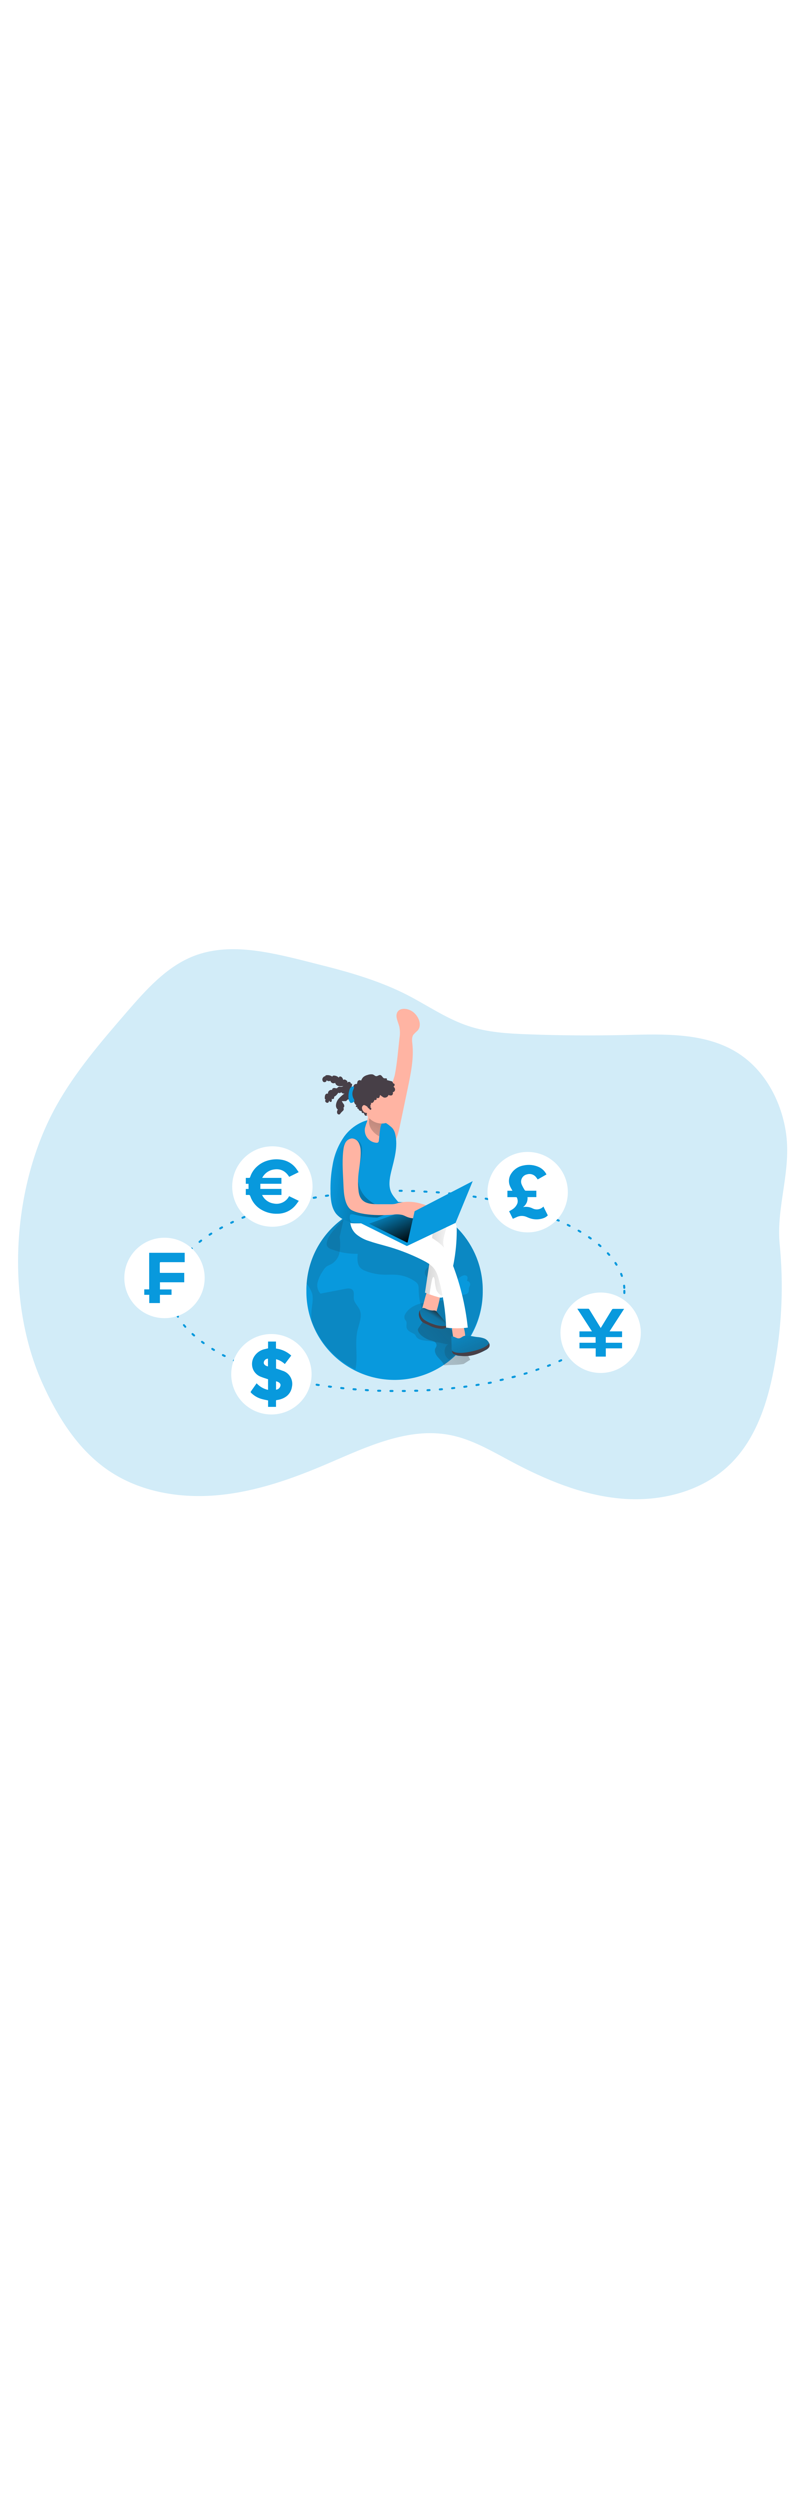 <svg id="_0565_currency" xmlns="http://www.w3.org/2000/svg" xmlns:xlink="http://www.w3.org/1999/xlink" viewBox="0 0 500 500" data-imageid="currencies-21" imageName="Currencies" class="illustrations_image" style="width: 161px;"><defs><style>.cls-1_currencies-21{fill:url(#linear-gradient);}.cls-1_currencies-21,.cls-2_currencies-21,.cls-3_currencies-21,.cls-4_currencies-21,.cls-5_currencies-21,.cls-6_currencies-21,.cls-7_currencies-21,.cls-8_currencies-21,.cls-9_currencies-21,.cls-10_currencies-21,.cls-11_currencies-21,.cls-12_currencies-21,.cls-13_currencies-21,.cls-14_currencies-21{stroke-width:0px;}.cls-2_currencies-21{isolation:isolate;opacity:.18;}.cls-2_currencies-21,.cls-14_currencies-21{fill:#68e1fd;}.cls-3_currencies-21{fill:#231f20;opacity:.14;}.cls-4_currencies-21{fill:url(#linear-gradient-4-currencies-21);}.cls-5_currencies-21{fill:url(#linear-gradient-2-currencies-21);}.cls-6_currencies-21{fill:url(#linear-gradient-3-currencies-21);}.cls-7_currencies-21{fill:url(#linear-gradient-8-currencies-21);}.cls-8_currencies-21{fill:url(#linear-gradient-7-currencies-21);}.cls-9_currencies-21{fill:url(#linear-gradient-5-currencies-21);}.cls-10_currencies-21{fill:url(#linear-gradient-6-currencies-21);}.cls-11_currencies-21{fill:#473f47;}.cls-12_currencies-21{fill:#fff;}.cls-13_currencies-21{fill:#ffb4a3;}</style><linearGradient id="linear-gradient-currencies-21" x1="67.29" y1="219.25" x2="322.06" y2="111.74" gradientUnits="userSpaceOnUse"><stop offset="0" stop-color="#231f20"/><stop offset=".13" stop-color="#231f20" stop-opacity=".69"/><stop offset=".25" stop-color="#231f20" stop-opacity=".32"/><stop offset="1" stop-color="#231f20" stop-opacity="0"/></linearGradient><linearGradient id="linear-gradient-2-currencies-21" x1="-1496.79" y1="-726.01" x2="-1420.34" y2="-655.34" gradientTransform="translate(-1191.23 1005.69) rotate(-180) scale(1 -1)" xlink:href="#linear-gradient-currencies-21"/><linearGradient id="linear-gradient-3-currencies-21" x1="-550.38" y1="-719.01" x2="-562.5" y2="-699.8" gradientTransform="translate(823.61 1005.69)" xlink:href="#linear-gradient-currencies-21"/><linearGradient id="linear-gradient-4-currencies-21" x1="-1489.9" y1="-681.79" x2="-1474.24" y2="-717.01" gradientTransform="translate(-1191.23 1005.69) rotate(-180) scale(1 -1)" xlink:href="#linear-gradient-currencies-21"/><linearGradient id="linear-gradient-5-currencies-21" x1="-637.54" y1="-753.15" x2="-542.62" y2="-749.32" gradientTransform="translate(823.61 1005.69)" gradientUnits="userSpaceOnUse"><stop offset="0" stop-color="#000"/><stop offset="1" stop-color="#000" stop-opacity="0"/></linearGradient><linearGradient id="linear-gradient-6-currencies-21" x1="-519.89" y1="-786.92" x2="-618.58" y2="-800.96" xlink:href="#linear-gradient-5-currencies-21"/><linearGradient id="linear-gradient-7-currencies-21" x1="-1431" y1="-847.22" x2="-1414.06" y2="-810.25" gradientTransform="translate(-1191.23 1005.69) rotate(-180) scale(1 -1)" xlink:href="#linear-gradient-currencies-21"/><linearGradient id="linear-gradient-8-currencies-21" x1="-1449.92" y1="-761.65" x2="-1438.98" y2="-786.13" gradientTransform="translate(-1191.23 1005.69) rotate(-180) scale(1 -1)" xlink:href="#linear-gradient-5-currencies-21"/></defs><g id="background_currencies-21"><path class="cls-2_currencies-21 targetColor" d="M202.78,73.81l-15.1-3.84c-22.04-5.42-45.76-10.77-66.96-2.65-17.22,6.64-29.99,21.17-42.04,35.06-15.85,18.34-31.82,36.86-43.64,58.04-27.88,49.97-32.06,121.05-8.38,173.02,9.43,20.71,22.05,40.82,40.94,53.61,19.66,13.34,44.53,17.44,68.19,15.22,23.65-2.21,46.37-10.3,68.12-19.64,24.31-10.41,50.06-22.76,76-17.69,13.55,2.64,25.69,9.85,37.87,16.34,21.42,11.41,44.31,21.04,68.49,23.14s49.89-4.14,67.41-20.98c17.03-16.4,24.31-40.41,28.35-63.7,4.3-24.17,5.26-48.82,2.85-73.25-2.3-23.72,7.68-46.12,3.74-70.46-3.11-19.07-13.07-37.56-29.3-48.08-20.12-13.04-45.86-12.08-69.84-11.51-20.37.48-40.73.34-61.1-.41-12.49-.45-25.14-1.18-37.01-5.12-13.56-4.46-25.43-12.79-38.14-19.33-15.9-8.11-33.09-13.34-50.47-17.79Z" style="fill: rgb(8, 153, 221);"/></g><g id="currency_currencies-21"><path class="cls-14_currencies-21 targetColor" d="M244.1,338.21h-1.28c-.35,0-.64-.29-.64-.64s.29-.64.64-.64h1.28c.35,0,.64.29.64.64s-.29.64-.64.64ZM250.49,338.21c-.35,0-.64-.29-.64-.64s.29-.64.64-.64h1.28c.35,0,.64.29.64.64s-.29.64-.64.64h-1.28ZM236.42,338.06h-1.28c-.35-.01-.63-.31-.61-.66,0,0,0,0,0,0h0c0-.33.26-.61.59-.61,0,0,.02,0,.03,0h1.28c.35,0,.64.29.64.64s-.29.64-.64.64ZM258.17,338.06c-.35,0-.64-.29-.64-.64s.29-.64.64-.64h1.28c.35,0,.64.27.67.61.01.35-.26.65-.61.67,0,0,0,0,0,0h-1.33ZM228.75,337.73h0l-1.28-.08c-.35-.02-.62-.32-.6-.68,0,0,0,0,0,0h0c0-.33.27-.6.6-.6,0,0,.02,0,.03,0h0l1.28.08c.35,0,.64.29.64.64s-.29.64-.64.64h-.03ZM265.85,337.73c-.34,0-.61-.27-.64-.6,0-.35.25-.64.6-.68l1.28-.08c.35,0,.64.25.68.6.02.35-.25.66-.6.68,0,0,0,0,0,0h0l-1.28.08h-.04ZM221.07,337.22h0l-1.28-.12c-.35-.03-.62-.33-.59-.69,0,0,0,0,0,0h0c.05-.35.35-.6.7-.58l1.28.1c.35,0,.64.29.64.64s-.29.64-.64.64h-.12ZM273.52,337.22c-.35,0-.64-.29-.64-.64s.29-.64.64-.64l1.28-.1c.35-.02.65.23.69.58.04.34-.21.65-.56.69,0,0,0,0,0,0h0l-1.28.12h-.13ZM213.48,336.51h-.08l-1.28-.14c-.35-.04-.61-.36-.56-.72s.36-.61.72-.56l1.28.14c.35,0,.64.29.64.64s-.29.64-.64.64h-.08ZM281.16,336.51c-.35,0-.64-.29-.64-.64s.29-.64.64-.64l1.28-.14c.34-.04.65.2.7.54h0c.04.35-.21.66-.56.7l-1.28.14-.14.04ZM205.86,335.62h-.09l-1.28-.18c-.35-.05-.6-.37-.56-.72s.37-.6.72-.56l1.28.18c.34.04.59.35.55.69h0c-.09.28-.36.47-.65.46l.03.13ZM288.78,335.62c-.35.02-.66-.24-.68-.59-.02-.35.24-.66.59-.68l1.28-.17c.34-.05.66.18.72.52h0c.05.35-.19.67-.54.73h0l-1.28.17-.09.03ZM198.26,334.53h-.1l-1.28-.2c-.36-.02-.63-.33-.61-.69.02-.36.33-.63.69-.61.05,0,.09.01.14.02l1.28.22c.34.05.58.37.52.71h0c-.1.27-.38.44-.67.41l.03.14ZM296.37,334.53c-.35.03-.66-.24-.69-.59-.03-.35.24-.66.59-.69l1.28-.22c.35-.05.67.18.73.52.06.35-.17.68-.52.74,0,0,0,0,0,0h0l-1.28.2-.1.03ZM190.7,333.25h-.12l-1.28-.24c-.35-.07-.57-.41-.5-.75,0,0,0,0,0,0h0c.06-.33.37-.56.71-.5,0,0,.01,0,.02,0h0l1.28.24c.35.07.57.41.5.75,0,0,0,0,0,0h0c-.13.23-.4.36-.67.31l.05.19ZM303.93,333.25c-.31,0-.57-.21-.63-.51-.06-.35.16-.68.51-.75l1.28-.24c.35-.06.68.17.74.51.08.32-.12.65-.44.73,0,0-.01,0-.02,0h0l-1.28.26h-.17ZM183.17,331.56h-.14l-1.28-.29c-.35-.08-.58-.43-.5-.78s.43-.58.78-.5h0l1.28.28c.35.08.56.42.49.76,0,0,0,0,0,0h0c-.05.31-.32.53-.63.52ZM311.37,331.42c-.35.04-.67-.22-.7-.57,0,0,0,0,0,0-.04-.34.2-.66.54-.7,0,0,.01,0,.02,0h0l1.28-.29c.35-.08.7.15.78.5.08.35-.15.7-.5.78h0l-1.28.28h-.14ZM175.64,329.69c-.05.01-.1.01-.15,0l-1.28-.32c-.35-.09-.57-.45-.49-.81.09-.35.45-.56.81-.47l1.28.33c.34.09.55.44.46.78,0,0,0,0,0,0h0c-.07.27-.3.47-.58.49h-.05ZM318.83,329.62c-.35.05-.68-.2-.72-.56s.2-.68.56-.72l1.28-.32c.35-.09.71.13.8.48s-.13.71-.48.8l-1.28.32h-.15ZM168.25,327.63h-.15l-1.28-.37c-.33-.09-.53-.43-.44-.77,0,0,0-.02,0-.02.11-.34.47-.52.81-.42l1.28.36c.35.05.6.38.55.73-.05.35-.38.6-.73.55h0l-.04-.05ZM326.23,327.55c-.28,0-.53-.18-.61-.45-.1-.34.09-.7.42-.81l1.28-.36c.33-.1.68.08.79.41h0c.1.34-.09.69-.42.79l-1.28.37h-.13l-.05.04ZM160.93,325.31h-.2l-1.28-.42c-.35-.09-.57-.45-.48-.8s.45-.57.8-.48h.1l1.2.41c.33.12.51.47.4.81h0c-.09.23-.3.38-.55.4v.09ZM333.63,325.17c-.36.01-.66-.27-.68-.63-.01-.3.18-.57.47-.65l1.2-.41c.31-.13.67.03.8.34,0,0,0,.01,0,.02h0c.11.34-.06.7-.4.82l-1.28.42-.13.09ZM153.77,322.61h-.23l-1.19-.47c-.32-.13-.48-.48-.37-.81h0c.13-.32.49-.48.82-.36l1.19.47c.33.13.49.49.37.82h0c-.09.26-.33.43-.6.43v-.09ZM340.8,322.61c-.26,0-.5-.16-.6-.4-.12-.33.03-.7.36-.83h0l1.18-.47c.33-.12.7.03.83.36.13.33-.03.7-.36.83,0,0,0,0,0,0h0l-1.19.47c-.07.02-.14.04-.22.04ZM146.68,319.78c-.08.01-.17.01-.26,0l-1.18-.52c-.32-.14-.46-.51-.32-.83,0,0,0,0,0,0h0c.15-.32.52-.46.84-.32l1.16.52c.32.15.46.52.32.84-.13.19-.36.3-.59.28v.03ZM347.87,319.65c-.25,0-.48-.15-.58-.38-.15-.31-.02-.68.29-.83h0l1.15-.52c.32-.15.7-.02.86.29h0c.14.33,0,.7-.32.86l-1.16.52c-.09.02-.18.02-.27,0l.03.06ZM139.76,316.45h-.29l-1.14-.6c-.31-.17-.42-.56-.26-.87h0c.16-.3.53-.42.83-.27,0,0,.01,0,.02,0h0l1.13.59c.29.13.43.47.3.76-.1.23-.34.37-.59.34v.04ZM354.79,316.31c-.35.08-.7-.14-.78-.49,0,0,0,0,0,0-.09-.34.12-.69.47-.78,0,0,.01,0,.02,0l1.13-.59c.3-.16.67-.06.84.24,0,0,0,.01,0,.02h0c.16.3.06.68-.24.86h0l-1.14.6c-.09.05-.19.09-.29.1v.05ZM133.06,312.72c-.12,0-.23-.03-.33-.09l-1.09-.68c-.28-.21-.34-.61-.14-.9.19-.25.53-.33.81-.19l1.09.67c.3.18.4.57.22.88,0,0,0,0,0,0h0c-.12.18-.33.28-.55.27v.04ZM361.48,312.55c-.22,0-.43-.12-.55-.31-.18-.3-.08-.7.22-.88l1.09-.67c.31-.16.7-.03.86.28.14.28.06.62-.19.81l-1.09.68c-.11.03-.22.03-.33,0v.09ZM126.65,308.46c-.13,0-.26-.04-.37-.12l-1.04-.77c-.29-.21-.35-.61-.14-.89.18-.25.5-.33.78-.21l.12.08,1.02.75c.29.19.36.58.17.87h0c-.12.18-.32.28-.54.28h0ZM367.88,308.28c-.35,0-.65-.27-.66-.62,0-.22.1-.42.27-.54l1.02-.75c.28-.2.68-.15.9.13.21.28.15.68-.13.9-.33.26-.69.52-1.04.77-.1.09-.24.13-.37.13h0ZM120.65,303.69c-.15,0-.3-.07-.42-.17l-.96-.87c-.24-.25-.24-.65,0-.9.25-.25.65-.25.9,0,0,0,0,0,0,0h0l.95.84c.27.23.3.63.08.9-.13.15-.32.23-.51.23l-.04-.04ZM373.85,303.42c-.18,0-.36-.08-.47-.22-.24-.24-.24-.64,0-.88h0l.93-.86c.25-.25.65-.25.9,0,0,0,0,0,0,0,.25.24.25.64,0,.89,0,0,0,0,0,0l-.06.06c-.31.29-.63.59-.96.87-.1.08-.22.12-.35.13ZM115.25,298.3c-.19,0-.36-.08-.49-.22l-.83-1c-.24-.24-.25-.62-.01-.87,0,0,0,0,.01-.01h0c.28-.22.68-.18.91.09l.82.96c.25.25.25.66,0,.91-.12.09-.26.14-.41.14ZM379.18,298.01c-.35,0-.64-.29-.64-.64.01-.15.06-.29.15-.41l.82-.97c.21-.27.61-.32.88-.1h0c.27.22.32.61.1.88,0,0,0,0,0,0h0l-.83,1c-.12.15-.3.24-.49.24ZM110.67,292.07c-.22,0-.43-.12-.55-.31l-.65-1.13c-.16-.32-.02-.7.29-.86,0,0,0,0,0,0,.29-.15.65-.05.82.23.2.37.42.73.64,1.1.18.3.08.69-.22.87-.09.05-.18.08-.28.09h-.05ZM383.67,291.8c-.12,0-.23-.03-.33-.09-.3-.18-.39-.57-.22-.87.2-.37.42-.73.61-1.1.17-.31.56-.43.87-.26.31.17.43.56.26.87-.2.38-.42.75-.64,1.13-.11.18-.29.3-.5.32h-.05ZM107.45,285.15c-.28,0-.53-.17-.61-.43-.14-.42-.27-.83-.38-1.28-.09-.36.12-.72.47-.82.35-.09.71.12.81.47.12.4.24.79.37,1.19.11.32-.06.68-.38.79h0c-.06.03-.12.05-.19.06h-.08ZM386.85,284.84h-.19c-.33-.1-.51-.45-.42-.78h0c.12-.4.24-.79.35-1.2.09-.35.45-.56.81-.47.35.1.56.46.47.82h0l-.37,1.28c-.12.24-.37.38-.64.36ZM106.04,277.67c-.34,0-.63-.27-.64-.61v-1.28c0-.35.28-.63.63-.64h0c.35,0,.63.28.64.63v1.28c.02.35-.24.64-.59.67,0,0,0,0,0,0h0l-.04-.04ZM388.25,277.35h0c-.36-.02-.63-.32-.61-.68v-1.28c0-.35.29-.64.64-.64s.64.29.64.64v1.28c.02.35-.25.66-.6.68,0,0,0,0,0,0h-.06ZM388.25,274.16c-.34,0-.61-.27-.64-.6-.01-.43-.05-.86-.12-1.28-.04-.36.22-.68.58-.72.35-.04.67.22.7.57,0,0,0,0,0,0,0,.42.09.86.12,1.28.03.35-.23.66-.58.69,0,0,0,0,0,0h0l-.05.05ZM106.69,270.05h-.14c-.33-.06-.55-.38-.49-.72,0,0,0-.02,0-.03h0c.09-.43.19-.86.31-1.28.09-.34.43-.54.76-.45,0,0,0,0,0,0h0c.34.09.54.44.45.78-.1.4-.2.81-.29,1.22-.07.28-.32.47-.6.47ZM386.71,266.69c-.27,0-.51-.18-.6-.43-.13-.4-.28-.79-.42-1.18-.13-.33.03-.7.36-.83,0,0,0,0,0,0h0c.33-.13.7.03.83.36,0,0,0,0,0,0,.15.4.31.81.45,1.28.12.33-.05.7-.38.82h0c-.08.02-.17.02-.26,0l.03-.03ZM109.22,262.85c-.09.03-.19.03-.28,0-.31-.15-.44-.52-.29-.83h0c.18-.38.38-.77.59-1.15.16-.31.53-.43.84-.28,0,0,0,0,.01,0h0c.31.17.42.56.26.87l-.58,1.11c-.12.19-.33.3-.55.29v-.03ZM383.42,259.78c-.22,0-.42-.11-.54-.29-.22-.36-.45-.72-.68-1.06-.19-.3-.11-.7.18-.9.3-.19.69-.1.88.19.24.36.47.73.7,1.09.18.3.09.7-.21.88,0,0,0,0,0,0h0c-.11.07-.24.1-.37.09h.04ZM113.27,256.37c-.14,0-.28-.05-.38-.14-.28-.21-.34-.6-.13-.88,0,0,0,0,0,0h0l.79-1.01c.25-.25.65-.25.9,0,0,0,0,0,0,0,.22.22.26.56.09.82l-.78,1c-.13.17-.34.27-.55.26l.05-.04ZM378.86,253.64c-.19,0-.36-.08-.49-.22-.27-.31-.55-.63-.84-.93-.24-.26-.22-.67.04-.91s.67-.22.91.04h0l.86.96c.25.25.25.65,0,.9,0,0,0,0,0,0h0c-.14.12-.33.17-.51.15h.04ZM118.36,250.62c-.35,0-.64-.28-.64-.64,0-.16.06-.32.17-.44h0c.29-.31.61-.6.92-.9.25-.25.65-.25.9,0,0,0,0,0,0,0h0c.24.24.24.64,0,.88h0l-.91.88c-.13.14-.31.22-.5.2h.05ZM373.42,248.24c-.16,0-.31-.06-.42-.17l-.96-.82c-.27-.23-.3-.63-.08-.91.23-.26.63-.3.91-.08l.97.84c.26.24.29.64.06.91-.13.15-.32.23-.52.22h.04ZM124.09,245.58c-.35-.01-.63-.3-.63-.65.01-.19.1-.36.24-.49l1.01-.79c.29-.21.69-.15.91.13.2.28.15.68-.13.9l-1.01.78c-.11.09-.25.13-.4.13ZM367.37,243.48c-.13,0-.26-.04-.37-.12l-1.05-.73c-.29-.2-.37-.6-.17-.9.2-.29.6-.37.9-.17l1.06.74c.28.21.34.61.14.9-.12.17-.31.27-.51.27h0ZM130.34,241.14c-.35,0-.64-.29-.63-.65,0-.21.1-.4.27-.52h0l1.09-.69c.3-.19.7-.1.88.2s.1.7-.2.88l-1.06.68c-.11.07-.23.1-.36.1h.01ZM360.93,239.29c-.11,0-.22-.03-.32-.09l-1.1-.65c-.3-.17-.41-.55-.25-.85,0,0,0,0,0,0h0c.18-.3.57-.41.88-.23l1.1.65c.3.16.41.54.24.83,0,0,0,.02-.01.02h0c-.11.2-.32.32-.55.32h0ZM136.95,237.22c-.35,0-.64-.28-.64-.64,0-.24.13-.45.34-.57h0l1.13-.61c.31-.17.7-.05.87.27.17.31.05.7-.27.87h0l-1.11.6c-.09.05-.2.08-.31.08h0ZM354.23,235.62c-.1,0-.2-.02-.29-.06l-1.14-.58c-.31-.15-.44-.52-.29-.83h0c.15-.32.54-.45.86-.3,0,0,0,0,0,0h0l1.15.59c.31.17.43.56.26.87,0,0,0,0,0,0-.11.21-.32.33-.55.33v-.03ZM143.79,233.72c-.24,0-.47-.14-.58-.36-.15-.32-.02-.7.29-.86h0l1.16-.54c.34-.11.7.07.81.41.09.28-.02.59-.27.75l-1.15.55c-.09.03-.18.05-.27.05ZM347.31,232.26c-.08.03-.17.03-.26,0l-1.14-.49c-.32-.15-.46-.53-.31-.85.14-.3.49-.44.81-.33l1.18.51c.35.08.57.43.5.78-.08.34-.41.56-.75.5l-.03-.13ZM150.81,230.63c-.26,0-.49-.16-.59-.4-.13-.32.03-.69.35-.83l1.19-.49c.33-.13.7.03.83.36,0,0,0,0,0,0,.14.32,0,.69-.33.82,0,0-.01,0-.02,0l-1.19.47c-.08.02-.17.02-.26,0v.05ZM340.22,229.35h-.23l-1.19-.46c-.35-.08-.57-.44-.49-.79s.44-.57.79-.49h.14l1.2.46c.32.13.48.49.36.82-.11.23-.35.37-.6.35v.12ZM157.96,227.94c-.26-.01-.5-.18-.6-.42-.12-.33.05-.7.38-.82l1.28-.43c.33-.12.7.05.82.38h0c.11.33-.07.69-.4.81l-1.2.43c-.09.04-.18.06-.28.05ZM332.98,226.66h-.2l-1.2-.41c-.35-.11-.55-.48-.44-.84s.48-.55.84-.44l1.22.41c.33.1.51.45.42.78h0c-.07.29-.33.5-.63.5ZM165.24,225.38c-.35.05-.68-.19-.73-.54,0,0,0,0,0-.01-.06-.34.17-.67.51-.73,0,0,.02,0,.03,0l1.28-.38c.34-.1.69.09.79.42.11.32-.06.67-.38.78,0,0,0,0,0,0h0l-1.28.38c-.05.03-.12.06-.18.06h-.04ZM325.66,224.36c-.06.01-.12.01-.18,0l-1.28-.36c-.35-.12-.53-.5-.42-.84.11-.32.44-.51.77-.44l1.28.36c.33.09.53.43.44.77,0,0,0,.02,0,.02-.04.3-.31.53-.61.52v-.04ZM172.61,223.22c-.34.05-.66-.18-.71-.53,0,0,0-.02,0-.02-.05-.35.19-.68.54-.73,0,0,0,0,.01,0l1.28-.33c.36-.05.7.2.75.57.04.31-.13.6-.42.71l-1.28.33c-.05.01-.11.01-.17,0h0ZM318.27,222.32h-.17l-1.28-.32c-.34-.08-.55-.43-.47-.77.09-.34.43-.55.78-.47l1.28.32c.35.04.61.36.56.72s-.36.61-.72.56v-.04ZM180.11,221.31c-.35.04-.67-.22-.71-.57-.04-.35.22-.67.57-.71l1.28-.29c.35-.09.71.13.8.48s-.13.71-.48.8h0l-1.28.29h-.18ZM310.86,220.52h-.14l-1.28-.27c-.35-.08-.56-.42-.49-.76,0,0,0,0,0,0h0c.06-.33.38-.55.72-.49,0,0,.02,0,.03,0h0l1.28.28c.35.03.61.35.58.7,0,0,0,0,0,0-.04.36-.36.61-.72.58l.03-.04ZM187.6,219.65c-.3,0-.56-.21-.63-.5-.06-.35.16-.69.5-.77l1.28-.26c.35-.06.68.16.75.51.07.35-.15.68-.5.75,0,0,0,0,0,0h0l-1.28.24h-.13ZM303.35,218.97h-.13l-1.28-.23c-.35-.07-.57-.41-.51-.75.06-.35.4-.57.74-.51l1.28.24c.35.06.57.4.51.74-.07.32-.35.54-.68.52h.06ZM195.15,218.22c-.35.03-.67-.23-.7-.58s.23-.67.58-.7l1.28-.22c.35-.06.69.18.75.53.06.35-.18.69-.53.75l-1.28.22h-.1ZM295.79,217.64h-.1l-1.28-.2c-.35-.06-.58-.38-.54-.73h0c.06-.35.39-.58.74-.52l1.28.19c.35.06.58.39.52.74-.03.35-.33.62-.69.59,0,0,0,0,0,0h0l.06-.06ZM202.73,217c-.34.03-.65-.23-.68-.57,0,0,0-.01,0-.02-.03-.35.23-.66.58-.69,0,0,0,0,0,0l1.28-.18c.35-.05.67.19.73.54h0c.05.35-.2.68-.55.73l-1.28.18h-.09ZM288.19,216.52h-.09l-1.28-.17c-.35-.05-.6-.37-.55-.72.04-.34.35-.59.69-.55h0l1.28.17c.34.04.59.35.55.69h0c-.03.35-.33.62-.69.59,0,0,0,0,0,0h.09ZM280.52,215.61h0l-1.28-.14c-.35-.04-.6-.35-.56-.7.05-.34.36-.59.7-.56l1.28.13c.35,0,.64.29.64.64s-.29.64-.64.64h-.14ZM272.84,214.89h0l-1.28-.1c-.35-.03-.62-.33-.59-.69,0,0,0,0,0,0h0c.04-.35.34-.6.69-.59l1.28.1c.35.02.61.32.59.66,0,0,0,0,0,0h0c0,.35-.3.63-.65.63h-.04ZM265.17,214.37h-1.28c-.35-.02-.62-.32-.6-.68s.32-.62.68-.6l1.28.08c.35,0,.64.29.64.64s-.29.64-.64.64h0l-.08-.08ZM257.49,214.02h-1.28c-.35,0-.63-.3-.63-.65h0c0-.35.3-.63.65-.63,0,0,0,0,.01,0h1.28c.35,0,.64.29.64.64s-.29.64-.64.64h-.04ZM249.82,213.87h-1.28c-.35,0-.64-.29-.64-.64.01-.35.29-.63.64-.64h1.28c.35,0,.63.3.63.65h0c0,.33-.26.61-.59.63h-.04Z" style="fill: rgb(8, 153, 221);"/><circle class="cls-12_currencies-21" cx="102.3" cy="267.36" r="24.98"/><path class="cls-14_currencies-21 targetColor" d="M99.46,264.2h15.12v5.86h-15.1v4.44h7.2v3.34h-7.23v5.12h-6.63v-5.12h-3.11v-3.39h3.06v-22.72h22.09v5.83h-14.76c-.56,0-.74.12-.73.73v5.12l.08.79Z" style="fill: rgb(8, 153, 221);"/><circle class="cls-12_currencies-21" cx="169.39" cy="210.58" r="24.98"/><path class="cls-14_currencies-21 targetColor" d="M185.74,201.66l-5.9,2.9c-2.19-3.47-5.22-5.21-9.38-4.59-3.17.42-5.94,2.38-7.39,5.23h11.95v3.67h-13.11v3.19h13.13v3.75h-12.05c1.38,2.89,4.11,4.89,7.28,5.33,3.84.78,7.73-1.09,9.52-4.58l6.03,2.92c-.73.99-1.34,1.94-2.09,2.81-2.8,3.32-6.94,5.23-11.28,5.19-3.43.12-6.83-.73-9.8-2.44-3.27-1.85-5.74-4.83-6.96-8.38-.23-.64-.51-.97-1.28-.87-.52.04-1.03.04-1.55,0v-3.71h1.7v-3.19h-1.7v-3.68h1.94c.34.07.67-.14.75-.47h0c.83-2.61,2.37-4.94,4.44-6.74,1.98-1.76,4.35-3.01,6.91-3.67,2.56-.69,5.24-.84,7.87-.45,3.81.51,7.25,2.56,9.52,5.67.45.59.84,1.28,1.28,1.84.07.08.13.17.18.27Z" style="fill: rgb(8, 153, 221);"/><circle class="cls-12_currencies-21" cx="328.13" cy="214.06" r="24.98" transform="translate(64.28 503.67) rotate(-80.78)"/><path class="cls-14_currencies-21 targetColor" d="M318.94,230.64l-2.33-4.68c.59-.35,1.19-.65,1.75-1.02,1.58-.89,2.8-2.31,3.43-4.02.31-1.18.17-2.43-.38-3.52,0-.13-.35-.22-.54-.22h-5.32v-3.99h3.13c-.51-.93-1.05-1.8-1.46-2.74-1.18-2.62-.88-5.66.77-8.01,1.73-2.63,4.48-4.43,7.59-4.95,3.32-.74,6.8-.34,9.86,1.14,1.91.97,3.46,2.53,4.41,4.45l-5.45,3.11c-.43-.65-.91-1.28-1.42-1.87-1.37-1.37-3.39-1.87-5.25-1.28-2.48.51-4.08,2.94-3.57,5.42.08.39.21.76.38,1.11.52,1.16,1.14,2.27,1.84,3.33.17.18.41.28.65.27h6.52v3.98h-5.5c.29,2.42-.77,4.79-2.76,6.19l.95-.12c1.77-.16,3.55.19,5.12,1.02,1.92.93,4.2.7,5.9-.6.24-.19.47-.41.68-.64.92,1.83,1.82,3.63,2.74,5.49-.84.89-1.91,1.53-3.08,1.87-2.56.83-5.31.83-7.87,0-.74-.25-1.47-.54-2.19-.87-2.02-.9-4.34-.86-6.33.12l-2.28,1.02Z" style="fill: rgb(8, 153, 221);"/><circle class="cls-12_currencies-21" cx="373.53" cy="301.4" r="24.98"/><path class="cls-14_currencies-21 targetColor" d="M373.57,298.48l1.65-2.69c1.77-2.89,3.54-5.78,5.3-8.69.17-.36.55-.58.95-.54h6.67c-3.04,4.69-6.01,9.3-9.06,13.98h7.78v3.56h-10.12v3.52h10.12v3.47h-10.11v5.12h-6.29v-5.12h-10.09v-3.48h10.03v-3.52h-10.04v-3.54h7.77l-9.11-14.07h6.69c.3-.04.6.12.74.38,1.46,2.4,2.93,4.78,4.4,7.16l2.74,4.45Z" style="fill: rgb(8, 153, 221);"/><circle class="cls-12_currencies-21" cx="168.79" cy="327.17" r="24.98" transform="translate(-181.2 441.37) rotate(-80.78)"/><path class="cls-14_currencies-21 targetColor" d="M166.7,311.09v-4.22h4.93v4.34c3.54.43,6.86,1.95,9.49,4.36l-3.99,5.27c-1.54-1.45-3.41-2.48-5.45-3.02v5.81c1.28.43,2.56.79,3.75,1.28,4.43,1.19,7.13,5.66,6.13,10.13-.38,2.66-1.93,5.01-4.23,6.4-1.56.94-3.31,1.54-5.12,1.75-.49,0-.58.24-.56.68v3.57h-4.94v-4c-1.28-.27-2.49-.49-3.68-.81-2.45-.63-4.71-1.87-6.55-3.61-.78-.72-.77-.74-.15-1.61,1.06-1.52,2.14-3.03,3.26-4.62,1.88,2.07,4.36,3.51,7.1,4.09v-6.6c-1.41-.47-2.78-.86-4.09-1.39-2.38-.77-4.31-2.54-5.27-4.85-.89-2.27-.8-4.81.26-7.01,1.44-2.86,4.12-4.89,7.27-5.5.59-.18,1.18-.27,1.87-.43ZM171.67,336.79c1.52-.16,2.7-1.39,2.8-2.92,0-1.1-1.28-2.01-2.8-2.32v5.23ZM166.64,322.31v-4.82c-1.41.03-2.56,1.15-2.62,2.56,0,1.04,1.13,2,2.62,2.25h0Z" style="fill: rgb(8, 153, 221);"/></g><g id="earth_currencies-21"><path class="cls-14_currencies-21 targetColor" d="M300.21,275.02c.46,30.29-23.71,55.21-54,55.67-30.29.46-55.21-23.71-55.67-54v-1.68c-.03-1.4.03-2.8.17-4.2,2.26-30.2,28.58-52.84,58.78-50.58,28.65,2.15,50.78,26.04,50.73,54.77h0Z" style="fill: rgb(8, 153, 221);"/><path class="cls-3_currencies-21" d="M222.32,299.93c-1.82,7.93.4,16.37-1.28,24.31-12.67-6.26-22.44-17.16-27.27-30.43-.27-2.73-.2-5.48.19-8.19.37-2.92.91-5.94.09-8.76-.79-2.17-1.94-4.2-3.4-5.99,1.23-16.23,9.62-31.07,22.9-40.49.06.37.06.74,0,1.11l-2.35,10.44c.47,3.09.47,6.24,0,9.34-.51,3.13-2.38,5.87-5.12,7.48-1.01.42-1.99.91-2.94,1.46-.92.74-1.68,1.65-2.24,2.69-1.52,2.11-2.65,4.48-3.34,6.98-.69,2.55-.04,5.27,1.73,7.23l15.35-2.97c1.6-.31,3.53-.52,4.63.68,1.28,1.43.49,3.74.78,5.67.36,2.47,2.56,4.25,3.58,6.55,1.85,4-.31,8.57-1.3,12.9Z"/><path class="cls-3_currencies-21" d="M208.41,236.58c-2.19,2.56-4.45,5.28-5.12,8.57-.21.71-.21,1.46,0,2.16.6,1.13,1.64,1.94,2.88,2.25,5.2,2,10.74,2.94,16.31,2.79-.32,3.13-.46,6.77,1.83,8.95.87.76,1.87,1.34,2.96,1.71,3.45,1.36,7.1,2.14,10.8,2.3,3.1.14,6.23-.17,9.33.18,3.82.42,7.48,1.79,10.63,3.99.81.49,1.48,1.18,1.93,2.01.33.89.47,1.85.4,2.8.02,3.37.45,6.72,1.28,9.98.83,3.17,2.17,6.4,4.84,8.33,1.41.91,2.94,1.6,4.55,2.06l10.94,3.74c.26.12.56.15.84.08.27-.14.48-.38.59-.67,1.22-2.38,2.42-5.01,1.92-7.68s-2.56-4.59-3.52-7.04c-1.57-3.84-.35-8.39-1.64-12.36-.92-2.4-2.38-4.56-4.26-6.32-3.16-3.12-6.53-6.03-10.07-8.71-5.63-4.45-11.33-8.95-17.91-11.92-2.64-1.2-5.58-2.29-7.1-4.75-1.83-2.96-1.04-7.01-3.01-9.88-1.61-2.33-4.64-3.22-7.47-3.38-4.68-.14-9.31.94-13.45,3.15-3.72,1.88-5.77,4.45-8.48,7.64Z"/><path class="cls-3_currencies-21" d="M300.21,275.02c.02,16.8-7.68,32.69-20.89,43.07-.76-.5-1.4-1.14-1.91-1.89-1.64-2.48-1.1-6.4,1.55-7.8-.92.49-4.54-.7-5.63-.87l-5.64-.87c-2.7-.42-7.42-.24-8.95-2.97-.17-.38-.38-.74-.63-1.07-.34-.34-.74-.62-1.18-.81-1.7-.83-3.68-1.77-4.09-3.62-.28-1.36.4-2.89-.31-4.09-.22-.37-.55-.67-.77-1.04-.48-1.14-.34-2.44.38-3.44,2.38-4.16,7.3-6.18,12.04-6.97,4.73-.79,9.62-.68,14.23-2.01,2.9-.84,5.67-2.25,8.66-2.66,1.65-.23,3.72-.41,4.32-1.96.33-.88,0-1.91.35-2.79.14-.38.4-.72.54-1.1.39-1.19-.27-2.47-1.46-2.85,0,0,0,0,0,0-.14-.04-.29-.07-.43-.09.38-1.02.69-2.34-.12-3.07-.58-.42-1.32-.54-2-.31-1.97.49-3.39,2.15-5.04,3.33-5.48,3.84-12.98,2.56-17.55-2.07-.74-.65-1.27-1.51-1.52-2.47-.15-1.67.78-3.25,2.32-3.94,1.5-.64,3.12-.96,4.75-.93-.6-3.98-1.28-7.97-1.83-11.94-9.11,2.44-12.79-6.24-14.07-13.46-1.28-7.22,3.84-9.8,10.44-10.23,20.81,8.34,34.45,28.51,34.45,50.93Z"/></g><g id="_character_currencies-21"><path class="cls-13_currencies-21" d="M233.94,179.21l11.51-37.59c1.48-7.2,2.14-15.7,2.96-23.03.41-2.39.39-4.84-.06-7.23-.74-3.11-2.83-6.47-1.16-9.21s6.28-2.29,9.11-.4c3.9,2.56,6.51,8.42,3.42,11.95-.96.83-1.86,1.72-2.7,2.67-1.06,1.64-.77,3.84-.56,5.72.95,8.95-.92,17.91-2.76,26.86l-5.12,24.49c-1.28,5.96-3.25,12.79-8.95,15.01-.84.41-1.82.45-2.69.1-.51-.29-.95-.7-1.28-1.19-1.32-2.09-1.56-5.67-1.7-8.16Z"/><path class="cls-1_currencies-21" d="M233.94,179.21l11.51-37.59c1.48-7.2,2.14-15.7,2.96-23.03.41-2.39.39-4.84-.06-7.23-.74-3.11-2.83-6.47-1.16-9.21s6.28-2.29,9.11-.4c3.9,2.56,6.51,8.42,3.42,11.95-.96.83-1.86,1.72-2.7,2.67-1.06,1.64-.77,3.84-.56,5.72.95,8.95-.92,17.91-2.76,26.86l-5.12,24.49c-1.28,5.96-3.25,12.79-8.95,15.01-.84.41-1.82.45-2.69.1-.51-.29-.95-.7-1.28-1.19-1.32-2.09-1.56-5.67-1.7-8.16Z"/><path class="cls-5_currencies-21" d="M259.85,299.35c0,3.02,4.87,5.87,7.25,6.58.99.21,1.96.52,2.89.93.93.46,1.52,1.42,1.51,2.46-.1.88-.82,1.6-1.01,2.46-.1.75-.01,1.52.27,2.23.91,2.93,4.52,4.75,5.4,7.68,4.99-.5,7.24-.08,12.18-.91l4.12-2.64c-2.07-3.84-4.13-7.75-6.22-11.64-.79-1.65-1.78-3.2-2.93-4.62-1.36-1.41-2.9-2.64-4.58-3.65-4.33-2.82-8.84-5.36-13.5-7.6.63.36-5.39,7.94-5.39,8.72Z"/><path class="cls-13_currencies-21" d="M262.76,285.65c-.51,1.66-.97,3.62,0,5.01.48.59,1.1,1.03,1.82,1.28,1.69.83,3.71.61,5.19-.55.77-.85,1.31-1.87,1.57-2.98,1.29-4.06,2.23-8.22,2.79-12.45.1-.39.1-.79,0-1.18-.22-.41-.56-.73-.99-.92-2.21-1.19-5.68-2.15-6.92.5-1.62,3.47-2.37,7.66-3.47,11.28Z"/><path class="cls-14_currencies-21 targetColor" d="M269.43,287.58c.47-.06.96-.01,1.41.14.31.17.57.4.78.68l4.78,5.48c.93,1.06,1.92,2.56,1.28,3.76-.45.72-1.21,1.19-2.06,1.28-2.32.23-4.66-.21-6.73-1.28-1.48-.65-2.93-1.36-4.36-2.12-1.07-.49-2-1.24-2.71-2.17-1.09-1.69-1.42-5.76.54-7.02.97-.63,1.83-.18,2.78.27,1.33.67,2.81,1.02,4.3,1Z" style="fill: rgb(8, 153, 221);"/><path class="cls-13_currencies-21" d="M289.33,304.28c.04.31,0,.63-.1.92-.17.29-.4.53-.69.7-.91.63-1.99,1-3.1,1.05-1.11.05-2.19-.42-2.9-1.28-.51-.82-.82-1.76-.9-2.72-.4-2.08-.61-4.2-.6-6.32-.11-.46.18-.92.64-1.03.06-.01.12-.02.18-.02,1.73-.37,5.12-1.28,6.04.86.88,2.52,1.37,5.17,1.43,7.84Z"/><path class="cls-14_currencies-21 targetColor" d="M296.64,304.06c1.48.07,2.94.36,4.34.84,1.42.5,2.58,1.56,3.19,2.94.28.68.31,1.44.09,2.14-.48,1.02-1.32,1.82-2.35,2.25-4.93,2.68-10.51,3.9-16.11,3.53-1.44.05-2.84-.47-3.9-1.45-.78-1.17-1.15-2.57-1.04-3.98l-.19-6.63c1.28-.19,2.39.63,3.58,1.04,2.06.7,2.87-.99,4.57-1.39,2.21-.51,5.56.47,7.83.7Z" style="fill: rgb(8, 153, 221);"/><path class="cls-6_currencies-21" d="M269.43,287.58c.47-.06.96-.01,1.41.14.31.17.57.4.78.68l4.78,5.48c.93,1.06,1.92,2.56,1.28,3.76-.45.72-1.21,1.19-2.06,1.28-2.32.23-4.66-.21-6.73-1.28-1.48-.65-2.93-1.36-4.36-2.12-1.07-.49-2-1.24-2.71-2.17-1.09-1.69-1.42-5.76.54-7.02.97-.63,1.83-.18,2.78.27,1.33.67,2.81,1.02,4.3,1Z"/><path class="cls-11_currencies-21" d="M261.14,288.58c.07.5.21.99.4,1.46.21.62.48,1.22.82,1.78.46.65,1.03,1.21,1.69,1.66,1.65,1.11,3.45,1.97,5.35,2.56,2.88,1.12,6.01,1.45,9.06.95-.28.67-.8,1.22-1.46,1.52-.66.3-1.37.46-2.09.47-2.81-.08-5.56-.83-8.03-2.17l-2.83-1.28c-.4-.18-.78-.39-1.14-.63-.5-.37-.94-.83-1.28-1.36-.64-.94-1.03-2.03-1.14-3.16-.05-.55-.01-1.1.12-1.64,0-.23.33-1.28.64-1.28-.11.36-.15.74-.1,1.11Z"/><path class="cls-4_currencies-21" d="M296.64,304.06c1.48.07,2.94.36,4.34.84,1.42.5,2.58,1.56,3.19,2.94.28.68.31,1.44.09,2.14-.48,1.02-1.32,1.82-2.35,2.25-4.93,2.68-10.51,3.9-16.11,3.53-1.44.05-2.84-.47-3.9-1.45-.78-1.17-1.15-2.57-1.04-3.98l-.19-6.63c1.28-.19,2.39.63,3.58,1.04,2.06.7,2.87-.99,4.57-1.39,2.21-.51,5.56.47,7.83.7Z"/><path class="cls-12_currencies-21" d="M278.92,230.87c1.44.27,2.77.94,3.84,1.94,1.28,1.38,1.28,3.43,1.28,5.3-.03,13.39-2.52,26.66-7.34,39.15-.22.93-.81,1.73-1.64,2.21-.74.22-1.52.18-2.24-.1-2.89-.81-5.74-1.76-8.53-2.87l3.77-25.44c.18-.71.14-1.46-.12-2.15-.28-.48-.67-.88-1.14-1.18-4.31-3.19-8.86-6.03-13.62-8.49-3.84-1.96-8.14-4.18-9.17-8.38-.43-1.42-.16-2.97.74-4.16.6-.6,1.31-1.08,2.09-1.41,2.56-1.28,5.69-2.88,8.6-2.56,2.3.23,3.2,1.6,5.12,2.56,5.42,2.83,12.55,3.85,18.37,5.58Z"/><path class="cls-9_currencies-21" d="M267.29,277.51c-.32-.1.81-6.1.91-6.7.2-1.18,1.09-6.4,2.02-2.78.15.79.25,1.6.28,2.41.12.96.28,1.92.5,2.87.12.74.34,1.47.65,2.15.59,1,1.39,1.87,2.33,2.56.18.19.41.31.67.35.37,0,.65-.35.81-.69.38-1.07.55-2.21.49-3.35.19-6.4,3.51-11.97,3.29-18.54,0-1.6-1.52-3.53-2.16-5-.57-1.19-1-2.44-1.28-3.72-.81-4.36,1.77-8.62,2.12-13.05l-8.67,4.26-4.95,38.29,3.01.96Z"/><path class="cls-14_currencies-21 targetColor" d="M244.75,227.13c-1.74.97-3.53,1.85-5.36,2.64-.49.22-.97.42-1.47.61-5.63,2.32-11.75,3.2-17.81,2.56-.61-.08-1.23-.18-1.84-.31-3.49-.56-6.69-2.29-9.06-4.91-2.83-3.39-3.49-8.11-3.67-12.55v-1.28c-.16-5.53.27-11.07,1.28-16.52,1.04-6.47,3.55-12.63,7.33-17.99,2.55-3.45,5.86-6.26,9.68-8.2,3.95-2.01,8.64-3.03,12.86-1.64,2.19.81,4.21,2.01,5.97,3.54.66.49,1.25,1.07,1.75,1.71.71,1.04,1.2,2.21,1.43,3.44,1.75,7.68-.68,15.52-2.56,23.14-1.04,4.35-1.83,9.13.15,13.13,2.83,5.64,9.67,7.94,1.3,12.61Z" style="fill: rgb(8, 153, 221);"/><path class="cls-10_currencies-21" d="M244.75,227.16c-.15,1.77-2.38,2.42-4.16,2.56l-1.2.06c-6.39.37-12.8-.22-19.02-1.74-.77-.27-1.59-.31-2.38-.1-.12.04-.23.1-.33.18v.42c-.41,1.41-.15,2.93.7,4.13-3.49-.56-6.69-2.29-9.06-4.91-2.83-3.39-3.49-8.11-3.67-12.55v-1.28c-.08-3.28.02-6.56.31-9.82.09-2.92.52-5.82,1.28-8.65,1.85-5.36,5.13-10.11,9.49-13.73.41-.38.88-.68,1.39-.88,1.18-.29,2.43-.08,3.44.59.87.42,1.65,1.02,2.28,1.75.81,1.12,1.25,2.46,1.28,3.84.04,1.87-.13,3.73-.5,5.56-.38,2.74-.97,5.45-1.77,8.1-.38.97-.67,1.97-.86,2.99-.15,1.32.08,2.65.67,3.84.47,1.07.55,2.2.93,3.33.79,2.31,2.06,4.44,3.72,6.23,3.47,3.65,8.04,6.06,13.01,6.86,1.04.09,2.05.35,3.01.75.9.5,1.45,1.44,1.43,2.47Z"/><path class="cls-13_currencies-21" d="M228.53,180.48c1.37,1.73,3.4,2.79,5.6,2.93.34.04.69-.04.99-.22.31-.31.48-.74.49-1.18.1-.88.23-2.01.32-3.13s.27-2.56.4-3.45c.26-2.55,1.22-4.97,2.79-7,.32-.44.69-.85,1.1-1.2,2.7-2.43-8.28-1.47-9.72-4.78-1.66,2.16-1.51,5.19-2.25,7.84-.5,1.29-.92,2.61-1.28,3.94-.38,2.21.19,4.49,1.57,6.26Z"/><path class="cls-8_currencies-21" d="M235.78,179.39l.14-.51c.15-1.28.27-2.56.4-3.45.26-2.55,1.22-4.97,2.79-7l.08-.27s-8.7-5.72-9.63.97c-.93,6.69,6.23,10.26,6.23,10.26Z"/><path class="cls-13_currencies-21" d="M244.85,164.46c.17,1.39-.09,2.79-.74,4.03-.35.5-.78.93-1.28,1.28-3.45,2.56-8.65,2.09-12.08-.61-3.37-2.89-5.33-7.08-5.4-11.51-.24-2.28.4-4.57,1.8-6.4,1.73-1.68,4.19-2.37,6.54-1.83,3.15.74,6.03,2.38,8.28,4.71,2.21,2.48,2.76,7.2,2.88,10.34Z"/><path class="cls-12_currencies-21" d="M276.22,248.63c1.8,2.32,3.21,4.91,4.18,7.68,5.45,13.4,8.99,27.51,10.5,41.9-4.46.56-8.98.56-13.45,0-.35-10.19-1.9-20.31-4.62-30.14-.47-2.1-1.29-4.12-2.43-5.95-1.98-2.93-5.25-4.62-8.38-6.2-7.22-3.58-14.77-6.45-22.55-8.55-3.27-.92-6.58-1.75-9.8-2.87-2.78-.83-5.38-2.16-7.68-3.94-2.31-1.81-3.8-4.48-4.12-7.41,0,.74,16.3,0,17.82-.23,5.12-.55,11.1-3.52,16.14-1.42,3.94,1.64,7.53,5.05,11.08,7.41,4.49,2.93,9.81,5.67,13.29,9.72Z"/><polygon class="cls-14_currencies-21 targetColor" points="253 247.54 224.63 233.47 257.47 221.63 283.33 233.11 253 247.54" style="fill: rgb(8, 153, 221);"/><polygon class="cls-7_currencies-21" points="253.15 245.4 229.48 233.65 256.89 223.77 278.5 233.35 253.15 245.4"/><path class="cls-13_currencies-21" d="M213.61,187.26c-.06.49-.13.97-.18,1.46-.77,7.22-.08,14.32.19,21.5.17,4.44.74,12.92,5.39,15.2,8.72,4.26,25.51,2.62,25.51,2.62,1.94-.31,3.93-.23,5.85.23,1.05.33,2.01.9,3.02,1.28,3.67,1.43,7.78.7,11.64,0,.67-.08,1.31-.29,1.89-.64,1.5-1.02,1.43-3.45.32-4.89-1.26-1.31-2.89-2.21-4.67-2.56-4.88-1.63-10.12-1.83-15.11-.59-.64.22-1.29.4-1.94.54-.77.13-1.55.18-2.33.17h-5.94c-6.81.06-13.23.09-14.25-8.01-.38-2.99-.46-6.02-.23-9.03.41-5.44,1.8-10.82,1.51-16.27-.03-1.73-.47-3.42-1.28-4.95-.81-1.53-2.36-2.52-4.09-2.62-1.81.14-3.41,1.23-4.21,2.87-.57,1.16-.94,2.41-1.09,3.7Z"/><polygon class="cls-14_currencies-21 targetColor" points="293.99 207.22 257.84 225.91 253 247.54 283.33 233.11 293.99 207.22" style="fill: rgb(8, 153, 221);"/><path class="cls-11_currencies-21" d="M245.24,149.11c-.16-.22-.35-.42-.58-.58.5-.22.8-.74.75-1.28-.08-.54-.46-.58-.84-.79s-.18-.45-.45-.87c-.19-.24-.47-.4-.78-.43l-2.71-.69c0-.35.09-.75-.17-.99s-.99,0-1.51-.13c-.74-.12-1.07-.99-1.61-1.52-1.2-1.19-2,0-3.08.19-1.09.19-1.52-.97-2.78-1.14-.98-.07-1.97.06-2.89.4-1.02.23-1.97.72-2.76,1.41-.55.63-.98,1.34-1.28,2.12-.64-.48-1.56-.36-2.05.28l-.12.19c-.24.52-.15,1.18-.5,1.62-.26-.03-.52-.03-.78,0-.26.07-.5.19-.7.36-.42.36-.67.89-.68,1.45-.4-.1-.82-.07-1.2.09.21-.37.35-.77.42-1.19.09-.32.01-.66-.2-.91-.26-.2-.75,0-.65.33.23-.54-.02-1.16-.56-1.39,0,0,0,0,0,0h0c-.55-.18-1.15-.04-1.56.36-.19-.18.14-.51.06-.77-.04-.09-.09-.17-.17-.23-.34-.32-.74-.59-1.16-.78-.42-.18-.91-.12-1.28.15-.15-.95-.97-2.39-2.15-2.11-.35.08-.64.49-.46.81-.85-.92-2.05-1.43-3.3-1.41-.42,0-1,.35-.78.72-1.1-.82-2.49-1.15-3.84-.92-.24,0-.47.13-.56.36-.06.22.31.46.4.24-.68-.1-1.37.18-1.78.74-.69.78-.65,1.96.08,2.7.78.64,2.26,0,2.06-1.04.58.71,1.59.88,2.37.41.21,1.06,1.23,1.75,2.29,1.55.24-.05.47-.14.68-.27.24,1,1.04,1.78,2.05,2,.99.19,2.01.19,3.01,0-.52.45-1.21.62-1.88.47-.32-.08-.64-.08-.96,0-.34.18-.64.42-.88.72-.05.05-.11.1-.17.14-.32.14-.68.14-1,0-.45-.15-.93-.15-1.38,0-.45.18-.73.63-.68,1.11-1.17-.24-2.31.51-2.56,1.68,0,0,0,0,0,.01-.03.21-.03.43,0,.64-.58-.19-1.22.01-1.57.51-.15.23-.25.48-.31.74-.1.48-.15.98-.14,1.47,0,.2.03.4.13.58.09.18.3.28.5.24-.27.31-.41.73-.36,1.14.05.16.14.31.26.43.2.26.49.45.81.54.32.09.67,0,.91-.23.33-.32.33-.84.61-1.28-.06.27.02.55.23.74.22.18.5.26.78.23.08,0,.15-.03.22-.08.05-.05.09-.12.12-.19.21-.55.24-1.16.09-1.73.25.23.61.31.93.2.32-.12.55-.4.6-.74-.01-.18-.01-.36,0-.54,0-.26.38-.33.59-.47.29-.2.56-.41.81-.65.12-.12,1.28-1.46,1.16-1.55.62.4,1.43.26,1.89-.31.41.73,1.29,1.06,2.09.78-1.31.91-2.51,1.96-3.58,3.13-1.07,1.17-1.71,2.66-1.82,4.23-.04.8.2,1.59.69,2.23.52.63,1.35.89,2.14.68-.05-.43-.45-.74-.88-.69-.06,0-.11.02-.17.04-.45.19-.79.57-.93,1.04-.27.57-.27,1.23,0,1.8.28.55.95.78,1.51.5h0c.24-.21.43-.47.58-.75.46-.52.95-1.01,1.46-1.47.5-.5.58-1.27.2-1.87.72-.35.69-1.42.29-2.11-.49-.62-.92-1.28-1.28-1.98h2.66l1.28-1.18c1.1.7,2.45.9,3.71.55-.22,1.28.4,2.56,1.54,3.19-.22.17-.52.37-.49.69.05.21.21.38.42.42.2.04.41.04.61,0,.09.19-.13.4-.1.61.03.12.1.23.2.31.24.19.51.33.81.41-.12.15-.12.36,0,.51.1.15.25.27.42.33.42.22.87.37,1.34.45-.05.26-.03.53.08.77.1.25.36.4.63.35.12,0,.22-.13.33-.1.07.02.13.07.18.13.21.24.37.52.47.83.03.15.09.28.17.41.12.15.28.27.46.33.24.09.54.17.73,0,.13-.14.17-.34.1-.51-.06-.17-.16-.32-.27-.46.13.06.29.02.37-.1.05-.14.05-.29,0-.42-.15-.35-.36-.68-.61-.97-.03-.06-.03-.12,0-.18.02-.06.06-.11.12-.14.22-.24,0-.64-.13-.92s-.42-.6-.28-.91c.07-.13.17-.25.27-.36.14-.19.14-.54.32-.68.18-.1.41-.05.52.13.13.15.18.36.29.51.23.22.48.42.75.59.19.18.33.43.54.61.17.23.49.27.72.11.12-.09.19-.23.21-.37.04-.35-.09-.69-.36-.92-.1-.07-.19-.15-.27-.24-.09-.09-.09-.24,0-.33.1.02.21-.03.26-.13.01-.04.01-.09,0-.13-.02-.12-.08-.23-.17-.32,0,0-.1-.1-.09-.17-.01-.03-.01-.07,0-.1.13-.22.31-.41.42-.63.19-.36.06-.8-.28-1.01.53.33,1.22.24,1.64-.23.39-.45.68-.98.84-1.56.38.29.92.21,1.2-.17.29-.38.21-.92-.17-1.2h-.1c.33.17.69.28,1.06.33.38.05.76-.1,1-.4.32-.45.15-1.15.58-1.51.65.57,1.36,1.07,2.11,1.5,1.25.41,2.61-.27,3.02-1.52v-.08c.64.42,1.44.51,2.15.24.58-.45.78-1.23.5-1.91.79-.09,1.39-.75,1.42-1.55.02-.48-.13-.95-.41-1.33Z"/><path class="cls-11_currencies-21" d="M281.03,312.37s1.28,2.56,9.93,1.1c8.65-1.46,12.72-4.16,13.2-5.68.72,1.22.31,2.79-.91,3.5,0,0,0,0,0,0h0c-2.16,1.28-10.54,7.04-20.75,3.51,0,.05-1.28-.31-1.47-2.43Z"/><path class="cls-13_currencies-21" d="M226.44,159.97c-.17,0-.33.06-.47.15-.63.42-.97,1.16-.87,1.91.1.74.43,1.43.95,1.98.21.27.47.48.77.64.41.17.84.25,1.28.26.17.04.34.04.51,0,.35-.19.56-.55.56-.95.07-.92-.13-1.85-.58-2.66-.14-.26-.36-.47-.63-.6-.45-.35-.97-.6-1.52-.73Z"/><path class="cls-14_currencies-21 targetColor" d="M217.44,150.19c-.51,1.46-.76,3-.73,4.54-.07.84.04,1.68.32,2.47.26.52.58,1.01.97,1.45.78.07,1.55-.22,2.09-.78.13-.13.23-.29.28-.47.14-.49-.19-.95-.46-1.38-.79-1.45-.98-3.15-.52-4.73.22-.87,1.74-3.2-.22-2.83-.84.23-1.5.89-1.73,1.74Z" style="fill: rgb(8, 153, 221);"/></g></svg>